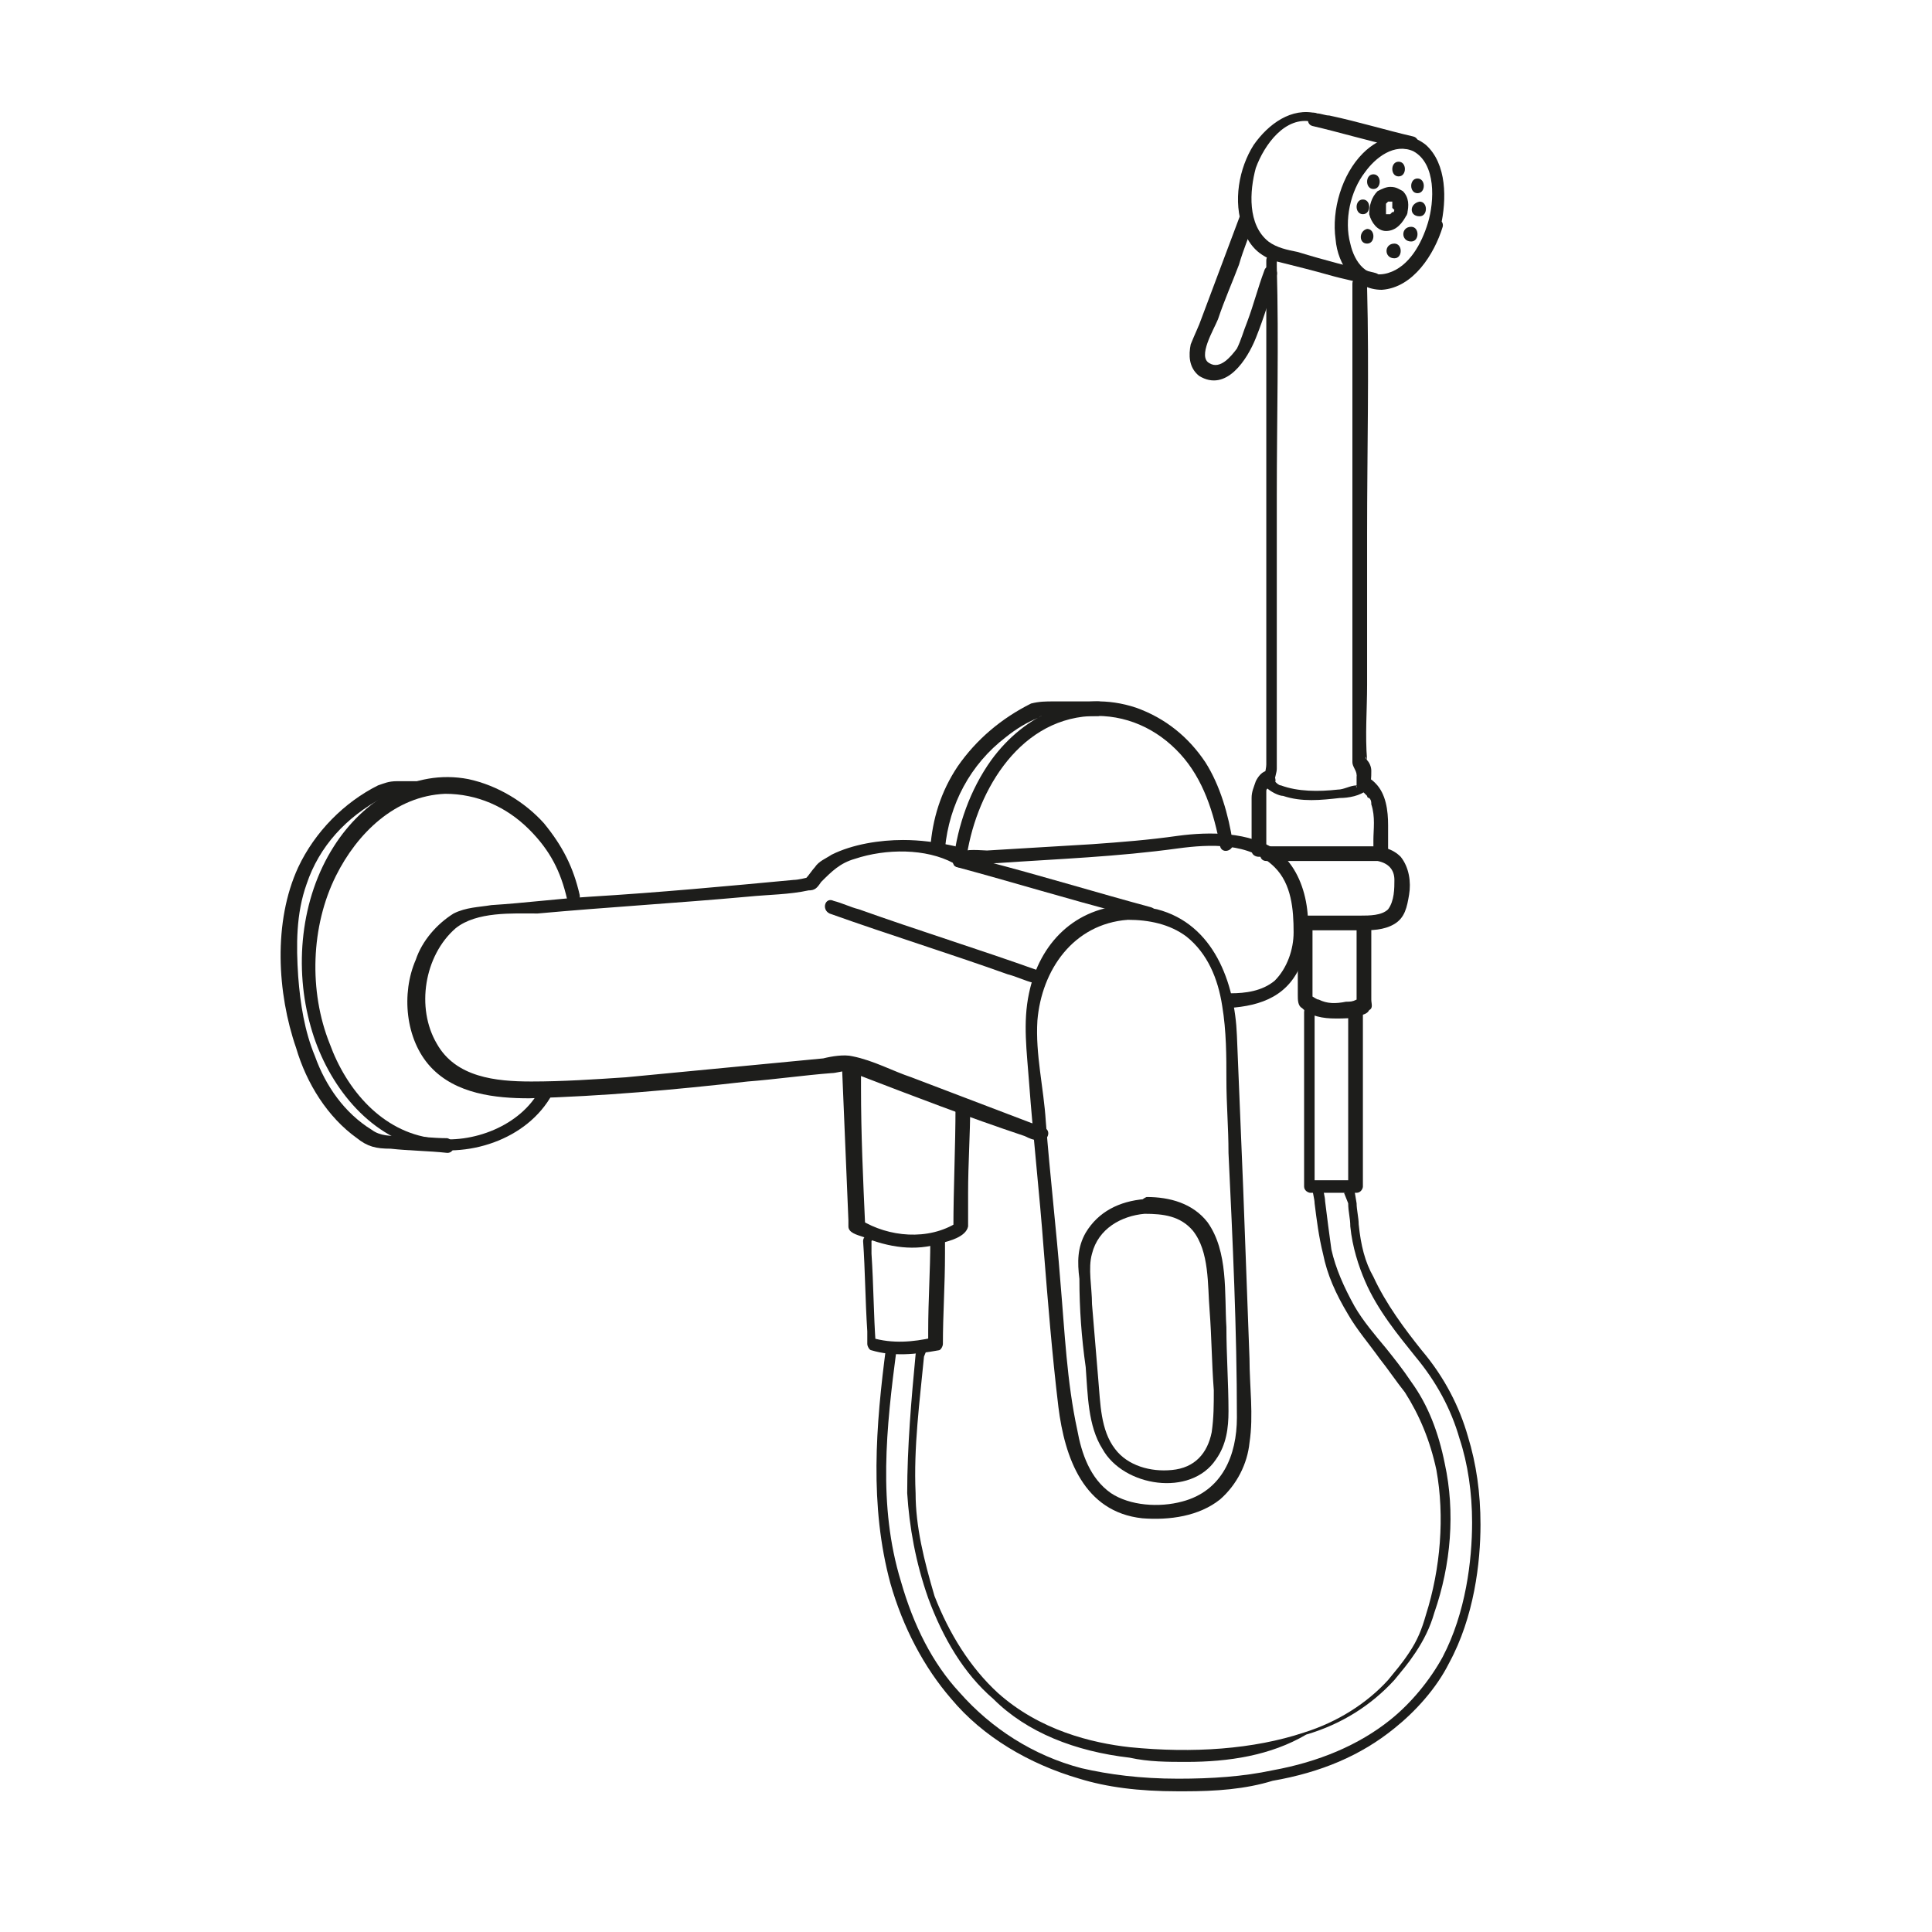 <?xml version="1.0" encoding="utf-8"?>
<!-- Generator: Adobe Illustrator 26.0.0, SVG Export Plug-In . SVG Version: 6.00 Build 0)  -->
<svg version="1.1" id="Layer_1" xmlns="http://www.w3.org/2000/svg" xmlns:xlink="http://www.w3.org/1999/xlink" x="0px" y="0px"
	 viewBox="0 0 92 92" style="enable-background:new 0 0 92 92;" xml:space="preserve">
<style type="text/css">
	.st0{fill:#1D1D1B;}
</style>
<g>
	<g>
		<g>
			<path class="st0" d="M68,10.6c-0.3,1-0.9,2.1-1.9,2.4c-1,0.3-1.6-0.5-1.8-1.4C64,10.5,64.3,9.1,65,8.2c0.5-0.7,1.4-1.4,2.3-1      C68.4,7.8,68.3,9.6,68,10.6c-0.1,0.4,0.5,0.6,0.6,0.2c0.3-1.3,0.3-3-0.7-3.9c-1-0.8-2.2-0.4-3,0.4c-1,1-1.5,2.7-1.3,4.1      c0.1,1.2,0.9,2.4,2.2,2.4c1.5-0.1,2.5-1.7,2.9-3C68.8,10.4,68.1,10.2,68,10.6z"/>
		</g>
	</g>
	<g>
		<g>
			<path class="st0" d="M62.7,5.4c-1.2-0.3-2.3,0.5-3,1.5C59,8,58.7,9.6,59.2,10.9c0.3,0.9,0.9,1.4,1.8,1.6c0.8,0.2,1.6,0.4,2.3,0.6      c0.7,0.2,1.3,0.3,2,0.5c0.4,0.1,0.6-0.5,0.2-0.6c-1.2-0.3-2.4-0.6-3.7-1c-0.5-0.1-1-0.2-1.4-0.5c-1-0.8-0.9-2.4-0.6-3.5      c0.4-1.1,1.4-2.5,2.7-2.2C63,6.1,63.1,5.5,62.7,5.4L62.7,5.4z"/>
		</g>
	</g>
	<g>
		<g>
			<path class="st0" d="M62.5,6c1.3,0.3,2.6,0.7,4,1c0.2,0,0.4,0.1,0.6,0.1c0.4,0.1,0.6-0.5,0.2-0.6c-1.3-0.3-2.6-0.7-4-1      c-0.2,0-0.4-0.1-0.6-0.1C62.3,5.2,62.1,5.9,62.5,6L62.5,6z"/>
		</g>
	</g>
	<g>
		<g>
			<path class="st0" d="M66.4,10C66.4,10.1,66.4,10.1,66.4,10C66.4,10.1,66.4,10,66.4,10c0,0.1,0,0.1-0.1,0.1c0,0-0.1,0.1-0.1,0.1      c0,0,0.1-0.1,0,0c0,0,0,0,0,0c0,0-0.1,0.1,0,0c0,0,0,0,0,0c0,0,0,0,0,0c0,0,0,0,0,0c0,0-0.1,0-0.1,0c0,0,0.1,0,0,0c0,0,0,0,0,0      c0,0,0,0,0,0c0.1,0,0.1,0,0,0c0,0,0,0,0,0c0,0,0,0,0,0c0,0-0.1,0-0.1,0c0.1,0,0,0,0,0c0,0,0,0,0,0c0,0,0,0,0,0c0,0,0,0,0,0      c0,0,0,0,0,0c0,0,0,0,0,0c0,0,0-0.1,0-0.1c0,0,0,0,0,0c0-0.1,0,0.1,0,0c0,0,0-0.1,0-0.1c0,0,0,0,0,0c0,0,0,0,0,0c0,0,0,0,0,0      c0,0,0,0,0,0c0,0,0,0,0,0c0,0,0,0,0-0.1c0,0,0-0.1,0-0.1c0-0.1,0,0,0,0c0,0,0,0,0,0c0,0,0-0.1,0-0.1c0,0,0,0,0,0c0-0.1,0,0,0,0      c0,0,0,0,0.1-0.1c0,0,0,0,0,0c0,0-0.1,0,0,0c0,0,0.1,0,0.1,0c0,0,0,0,0,0c0,0,0,0,0,0c0,0,0,0,0,0c0.1,0-0.1,0,0,0      c0,0,0.1,0,0.1,0c-0.1,0-0.1,0,0,0c0,0,0,0,0,0c0,0,0,0,0,0c0,0,0,0,0,0c0,0,0,0,0,0c-0.1,0,0,0,0,0c0,0,0,0,0,0c0,0,0-0.1,0,0      c0,0,0,0.1,0,0.1c0,0,0-0.1,0,0c0,0,0,0,0,0.1c0,0,0,0,0,0c0,0.1,0-0.1,0,0c0,0,0,0.1,0,0.1c0,0,0,0,0,0c0,0.1,0-0.1,0,0      C66.4,10,66.4,10,66.4,10c-0.1,0.2,0.1,0.4,0.2,0.4c0.2,0,0.4-0.1,0.4-0.2c0.1-0.4,0.1-0.8-0.2-1.1c-0.2-0.1-0.3-0.2-0.6-0.2      c-0.2,0-0.4,0.1-0.6,0.2c-0.3,0.3-0.4,0.7-0.4,1.1c0.1,0.4,0.4,0.8,0.8,0.8c0.5,0,0.8-0.4,1-0.8c0.1-0.2-0.1-0.4-0.2-0.4      C66.6,9.8,66.5,9.9,66.4,10z"/>
		</g>
	</g>
	<g>
		<g>
			<path class="st0" d="M60.3,12.4c0,3.3,0,6.5,0,9.8c0,4.4,0,8.8,0,13.2c0,0.3,0,0.7,0,1c0,0.3-0.2,0.7,0,1.1      c0.2,0.2,0.6,0.4,0.8,0.4c0.9,0.3,1.8,0.2,2.7,0.1c0.4,0,1-0.1,1.3-0.4c0.2-0.2,0.2-0.6,0.2-0.9c0-0.2-0.1-0.4-0.2-0.5      c-0.1-0.1-0.1-0.3,0,0c0,0,0,0,0,0c-0.1-1.2,0-2.4,0-3.6c0-2.4,0-4.8,0-7.2c0-3.9,0.1-7.8,0-11.7c0-0.1,0-0.1,0-0.2      c0-0.4-0.7-0.4-0.7,0c0,3.2,0,6.3,0,9.5c0,4.2,0,8.3,0,12.5c0,0.2,0,0.5,0,0.8c0,0.2,0.2,0.4,0.2,0.6c0.1,0.2,0-0.2,0,0.1      c0,0.1,0,0.4,0,0.5c-0.1-0.1,0.2-0.1,0-0.1c-0.3,0-0.6,0.2-0.9,0.2c-0.9,0.1-1.9,0.1-2.7-0.2c-0.1,0-0.2-0.1-0.3-0.2      c-0.1-0.1,0,0.2,0,0c0-0.2,0.1-0.4,0.1-0.6c0-0.2,0-0.5,0-0.8c0-4.1,0-8.1,0-12.2c0-3.6,0.1-7.3,0-10.9c0-0.1,0-0.1,0-0.2      C60.9,12,60.3,12,60.3,12.4L60.3,12.4z"/>
		</g>
	</g>
	<g>
		<g>
			<path class="st0" d="M25.7,51.9c-0.9,1.7-3.2,2.6-5.1,2.3c-2.4-0.3-4.1-2.3-4.9-4.5c-1-2.5-0.9-5.6,0.3-8c1-2,2.8-3.8,5.2-3.9      c1.5,0,2.9,0.6,4,1.7c1,1,1.5,2,1.8,3.3c0.1,0.4,0.7,0.2,0.6-0.2c-0.3-1.3-0.8-2.3-1.7-3.4c-0.9-1-2.2-1.8-3.6-2.1      c-2.6-0.5-5,1-6.4,3.2c-1.6,2.5-1.9,5.8-1.1,8.6c0.7,2.5,2.5,5,5.1,5.7c2.3,0.6,5.2-0.3,6.4-2.5C26.4,51.9,25.9,51.6,25.7,51.9      L25.7,51.9z"/>
		</g>
	</g>
	<g>
		<g>
			<path class="st0" d="M61.8,44c0,0.7,0,1.4,0,2.1c0,0.4,0,0.8,0,1.3c0,0.2,0,0.5,0.2,0.6c0.4,0.4,1,0.5,1.6,0.5      c0.4,0,0.8,0,1.1-0.1c0.2-0.1,0.4-0.1,0.5-0.3c0.2-0.1,0.1-0.3,0.1-0.5c0-0.4,0-0.8,0-1.2c0-0.8,0-1.6,0-2.4c0-0.4-0.7-0.4-0.7,0      c0,0.8,0,1.7,0,2.5c0,0.4,0,0.8,0,1.2c0,0,0,0.1,0,0.1c0,0,0.1-0.2,0-0.2c0,0,0.1-0.1,0,0c0,0-0.1,0,0,0c0,0,0,0,0,0c0,0,0,0,0,0      c-0.1,0,0.1,0,0,0c-0.2,0.1-0.3,0.1-0.5,0.1c-0.5,0.1-0.9,0.1-1.3-0.1c-0.1,0-0.2-0.1-0.4-0.2c0,0,0,0,0,0c-0.1,0,0,0,0,0      c0,0,0,0,0,0c0,0.1,0.1,0.2,0.1,0.2c0-1.1,0-2.1,0-3.2c0-0.2,0-0.3,0-0.5C62.4,43.6,61.8,43.6,61.8,44L61.8,44z"/>
		</g>
	</g>
	<g>
		<g>
			<path class="st0" d="M21.4,37.2c-0.8,0-1.6,0-2.5,0c-0.4,0-0.6,0.1-0.9,0.2c-1.6,0.8-3,2.2-3.8,3.9c-1.2,2.6-1,6-0.1,8.6      c0.5,1.7,1.5,3.3,2.9,4.3c0.5,0.4,0.9,0.5,1.6,0.5c0.9,0.1,1.8,0.1,2.7,0.2c0.4,0,0.4-0.6,0-0.7c-0.7,0-1.4-0.1-2.1-0.1      c-0.6,0-1.1,0-1.5-0.3c-1.3-0.8-2.2-2.1-2.7-3.5c-0.5-1.2-0.7-2.5-0.8-3.8c-0.1-1.5-0.1-3,0.4-4.4c0.6-1.8,1.9-3.2,3.6-4.1      c0.2-0.1,0.4-0.2,0.6-0.3c0.1-0.1,0,0,0,0c0.1,0,0.2,0,0.3,0c0.8,0,1.6,0,2.5,0C21.8,37.9,21.8,37.2,21.4,37.2L21.4,37.2z"/>
		</g>
	</g>
	<g>
		<g>
			<path class="st0" d="M64.9,37.7C64.8,37.6,64.8,37.7,64.9,37.7C64.9,37.7,64.9,37.7,64.9,37.7C64.9,37.7,64.9,37.7,64.9,37.7      c0.1,0.1,0.1,0.1,0.2,0.2c0,0,0,0,0,0c0,0,0,0.1,0.1,0.1c0.1,0.1,0.1,0.2,0.1,0.3c0.2,0.6,0.1,1.2,0.1,1.7c0,0.2,0,0.5,0,0.7      c0,0.4,0.7,0.4,0.7,0c0-0.5,0-0.9,0-1.4c0-0.7-0.1-1.5-0.6-2c-0.1-0.1-0.2-0.2-0.4-0.3c-0.2-0.1-0.4,0.1-0.4,0.2      C64.6,37.5,64.7,37.6,64.9,37.7L64.9,37.7z"/>
		</g>
	</g>
	<g>
		<g>
			<path class="st0" d="M60.4,36.7c-0.3,0-0.5,0.3-0.6,0.5c-0.1,0.3-0.2,0.5-0.2,0.8c0,0.6,0,1.2,0,1.9c0,0.2,0,0.4,0,0.6      c0,0.4,0.7,0.4,0.7,0c0-0.4,0-0.8,0-1.2c0-0.3,0-0.6,0-1c0-0.2,0-0.3,0-0.5c0,0.1,0,0,0,0c0,0,0-0.1,0-0.1c0-0.1,0-0.1,0.1-0.2      c0,0,0-0.1,0.1-0.1c0,0,0,0,0,0c0,0,0,0,0,0c0.1-0.1,0,0,0,0c0,0,0.1,0,0,0c-0.1,0,0,0,0,0c0.2,0,0.3-0.2,0.2-0.4      C60.7,36.7,60.6,36.7,60.4,36.7L60.4,36.7z"/>
		</g>
	</g>
	<g>
		<g>
			<path class="st0" d="M64.9,10.2c0.4,0,0.4-0.7,0-0.7C64.5,9.5,64.5,10.2,64.9,10.2L64.9,10.2z"/>
		</g>
	</g>
	<g>
		<g>
			<path class="st0" d="M65.4,9c0.4,0,0.4-0.7,0-0.7C65,8.3,65,9,65.4,9L65.4,9z"/>
		</g>
	</g>
	<g>
		<g>
			<path class="st0" d="M66.6,8.4c0.4,0,0.4-0.7,0-0.7C66.2,7.7,66.2,8.4,66.6,8.4L66.6,8.4z"/>
		</g>
	</g>
	<g>
		<g>
			<path class="st0" d="M67.5,9.2c0.4,0,0.4-0.7,0-0.7C67.1,8.5,67.1,9.2,67.5,9.2L67.5,9.2z"/>
		</g>
	</g>
	<g>
		<g>
			<path class="st0" d="M67.6,10.3c0.4,0,0.4-0.7,0-0.7C67.1,9.7,67.1,10.3,67.6,10.3L67.6,10.3z"/>
		</g>
	</g>
	<g>
		<g>
			<path class="st0" d="M67.2,11.5c0.4,0,0.4-0.7,0-0.7C66.7,10.8,66.7,11.5,67.2,11.5L67.2,11.5z"/>
		</g>
	</g>
	<g>
		<g>
			<path class="st0" d="M66.4,12.3c0.4,0,0.4-0.7,0-0.7C65.9,11.6,65.9,12.3,66.4,12.3L66.4,12.3z"/>
		</g>
	</g>
	<g>
		<g>
			<path class="st0" d="M65.1,11.6c0.4,0,0.4-0.7,0-0.7C64.7,11,64.7,11.6,65.1,11.6L65.1,11.6z"/>
		</g>
	</g>
	<g>
		<g>
			<path class="st0" d="M58.5,48c1.6-0.1,2.9-0.6,3.5-2.2c0.6-1.7,0.3-4.2-1.2-5.3c-1.3-0.9-3.2-0.9-4.7-0.7      c-1.4,0.2-2.7,0.3-4.1,0.4c-1.7,0.1-3.3,0.2-5,0.3c-0.2,0-1.1-0.1-1.2,0.1c0,0,0.3,0.2,0.1,0c-0.1-0.1-0.3-0.2-0.4-0.3      C44.6,40.1,43.8,40,43,40c-1.1,0-2.4,0.2-3.4,0.7c-0.3,0.2-0.6,0.3-0.8,0.6c-0.1,0.1-0.3,0.4-0.4,0.5c0,0-0.4,0.1-0.6,0.1      c-3.2,0.3-6.4,0.6-9.7,0.8c-1.6,0.1-3.1,0.3-4.7,0.4c-0.6,0.1-1.2,0.1-1.8,0.4c-0.8,0.5-1.5,1.3-1.8,2.2      c-0.7,1.6-0.5,3.8,0.7,5.1c1.2,1.3,3.1,1.5,4.7,1.5c3.5-0.1,6.9-0.4,10.4-0.8c1.3-0.1,2.7-0.3,4-0.4c0.2,0,0.5-0.1,0.7-0.1      c-0.2,0,0,0,0.1,0c0.2,0.1,0.3,0.1,0.5,0.2c2.6,1,5.2,2,7.9,2.9c0.2,0.1,0.4,0.2,0.7,0.2c0.4,0.1,0.6-0.5,0.2-0.6      c-2.1-0.8-4.2-1.6-6.3-2.4c-0.9-0.3-1.8-0.8-2.8-1c-0.4-0.1-1,0-1.4,0.1c-3.1,0.3-6.3,0.6-9.4,0.9c-1.5,0.1-3,0.2-4.5,0.2      c-1.7,0-3.6-0.2-4.5-1.8c-1-1.7-0.6-4.2,0.9-5.5c1-0.8,2.7-0.7,3.9-0.7c3.3-0.3,6.7-0.5,10-0.8c1-0.1,2-0.1,2.9-0.3      c0.3,0,0.4-0.1,0.6-0.4c0.5-0.5,0.9-0.9,1.6-1.1c1.5-0.5,3.4-0.5,4.7,0.2c0.6,0.3,1.5,0,2.1,0c2.9-0.2,5.7-0.3,8.6-0.7      c1.5-0.2,3.4-0.3,4.6,0.9c0.8,0.8,0.9,2,0.9,3.1c0,0.8-0.3,1.7-0.9,2.3c-0.6,0.5-1.4,0.6-2.1,0.6C58.1,47.4,58.1,48.1,58.5,48      L58.5,48z"/>
		</g>
	</g>
	<g>
		<g>
			<path class="st0" d="M53.7,43.8c1,0,2,0.2,2.8,0.8c1,0.8,1.5,2,1.7,3.3c0.2,1.2,0.2,2.4,0.2,3.5c0,1.2,0.1,2.3,0.1,3.5      c0.2,4.2,0.4,8.4,0.4,12.6c0,1.8-0.7,3.5-2.6,4c-1.1,0.3-2.5,0.2-3.4-0.4c-1-0.7-1.4-1.9-1.6-3c-0.5-2.3-0.6-4.7-0.8-7      c-0.2-2.6-0.5-5.1-0.7-7.7c-0.1-1.6-0.5-3.2-0.4-4.8C49.6,46.2,51.1,44,53.7,43.8c0.4,0,0.4-0.7,0-0.7c-2.5,0.1-4.2,1.8-4.7,4.2      c-0.3,1.4-0.1,2.8,0,4.2c0.2,2.7,0.5,5.3,0.7,8c0.2,2.5,0.4,5,0.7,7.5c0.3,2.4,1.2,5,4,5.3c1.3,0.1,2.7-0.1,3.7-0.9      c0.8-0.7,1.3-1.7,1.4-2.7c0.2-1.3,0-2.7,0-4c-0.1-2.7-0.2-5.4-0.3-8.1c-0.1-2.4-0.2-4.9-0.3-7.3c-0.1-2.5-1.1-5.3-3.8-6      c-0.5-0.1-1-0.2-1.5-0.1C53.3,43.2,53.3,43.9,53.7,43.8z"/>
		</g>
	</g>
	<g>
		<g>
			<path class="st0" d="M54.5,57.8c0.9,0,1.7,0.1,2.3,0.8c0.8,1,0.7,2.6,0.8,3.8c0.1,1.3,0.1,2.5,0.2,3.8c0,0.7,0,1.3-0.1,2      c-0.2,1-0.8,1.7-1.9,1.8c-1,0.1-2.1-0.2-2.7-1c-0.7-0.9-0.7-2.2-0.8-3.3c-0.1-1.2-0.2-2.4-0.3-3.6c0-0.8-0.2-1.7,0-2.4      C52.3,58.5,53.4,57.9,54.5,57.8c0.4,0,0.4-0.7,0-0.7c-1.2,0.1-2.2,0.6-2.8,1.6c-0.4,0.7-0.4,1.4-0.3,2.2c0,1.4,0.1,2.8,0.3,4.2      c0.1,1.3,0.1,2.8,0.8,3.9c1,1.8,4.2,2.3,5.4,0.5c0.5-0.7,0.6-1.5,0.6-2.3c0-1.3-0.1-2.7-0.1-4c-0.1-1.6,0.1-3.6-0.9-5      c-0.7-0.9-1.8-1.2-2.9-1.2C54.1,57.2,54.1,57.8,54.5,57.8z"/>
		</g>
	</g>
	<g>
		<g>
			<path class="st0" d="M46,41c0.4-3.1,2.4-6.7,5.9-6.9c1.7-0.1,3.2,0.6,4.3,1.8c1.1,1.2,1.6,2.8,1.9,4.4c0.1,0.4,0.7,0.2,0.6-0.2      c-0.2-1.3-0.6-2.7-1.3-3.8c-0.8-1.2-1.9-2.1-3.3-2.6c-2.7-0.9-5.3,0.3-6.9,2.5c-1,1.4-1.6,3.1-1.8,4.8C45.3,41.4,46,41.4,46,41      L46,41z"/>
		</g>
	</g>
	<g>
		<g>
			<path class="st0" d="M52.3,33.4c-0.7,0-1.4,0-2.1,0c-0.4,0-0.7,0-1.1,0.1c-1.4,0.7-2.6,1.7-3.5,3c-0.8,1.2-1.2,2.5-1.3,3.9      c0,0.4,0.6,0.4,0.7,0c0.2-2.1,1.2-4,2.9-5.3c0.5-0.4,1-0.7,1.5-0.9c0.1,0,0.1-0.1,0.2-0.1c0.1-0.1,0,0,0,0c-0.1,0,0,0,0,0      c0.1,0,0.3,0,0.4,0c0.8,0,1.5,0,2.3,0C52.7,34,52.7,33.4,52.3,33.4L52.3,33.4z"/>
		</g>
	</g>
	<g>
		<g>
			<path class="st0" d="M40.1,50.9c0.1,2.4,0.2,4.8,0.3,7.2c0,0.1,0,0.2,0,0.3c0,0.3,0.4,0.4,0.7,0.5c1.2,0.5,2.5,0.7,3.7,0.3      c0.4-0.1,1.2-0.3,1.3-0.8c0-0.5,0-1.1,0-1.6c0-1.4,0.1-2.8,0.1-4.1c0-0.4-0.6-0.4-0.7,0c0,1.9-0.1,3.9-0.1,5.8      c0.1-0.1,0.1-0.2,0.2-0.3c-1.4,0.9-3.3,0.7-4.6-0.1c0.1,0.1,0.1,0.2,0.2,0.3c-0.1-2.2-0.2-4.4-0.2-6.6c0-0.3,0-0.6,0-0.9      C40.8,50.5,40.1,50.5,40.1,50.9L40.1,50.9z"/>
		</g>
	</g>
	<g>
		<g>
			<path class="st0" d="M41.1,59.1c0.1,1.4,0.1,2.8,0.2,4.3c0,0.2,0,0.4,0,0.6c0,0.1,0.1,0.3,0.2,0.3c1,0.3,2.1,0.2,3.2,0      c0.1,0,0.2-0.2,0.2-0.3c0-1.4,0.1-2.8,0.1-4.3c0-0.2,0-0.4,0-0.6c0-0.4-0.6-0.4-0.7,0c0,1.4-0.1,2.8-0.1,4.3c0,0.2,0,0.4,0,0.6      c0.1-0.1,0.2-0.2,0.2-0.3c-0.9,0.2-1.9,0.3-2.9,0c0.1,0.1,0.2,0.2,0.2,0.3c-0.1-1.4-0.1-2.8-0.2-4.3c0-0.2,0-0.4,0-0.6      C41.8,58.7,41.1,58.7,41.1,59.1L41.1,59.1z"/>
		</g>
	</g>
	<g>
		<g>
			<path class="st0" d="M60.3,41c1.4,0,2.9,0,4.3,0c0.3,0,0.6,0,1,0c0.5,0.1,0.8,0.4,0.8,0.9c0,0.4,0,1-0.3,1.4      c-0.3,0.3-0.9,0.3-1.3,0.3c-0.9,0-1.9,0-2.8,0c-0.4,0-0.4,0.6,0,0.7c0.9,0,1.9,0,2.8,0c0.5,0,1.1,0,1.6-0.3      c0.5-0.3,0.6-0.8,0.7-1.4c0.1-0.6,0-1.3-0.4-1.8c-0.4-0.4-0.9-0.5-1.4-0.5c-0.8,0-1.6,0-2.5,0c-0.8,0-1.6,0-2.4,0      C59.9,40.4,59.9,41,60.3,41L60.3,41z"/>
		</g>
	</g>
	<g>
		<g>
			<path class="st0" d="M62.1,48.2c0,2.4,0,4.9,0,7.3c0,0.3,0,0.7,0,1c0,0.2,0.2,0.3,0.3,0.3c0.7,0,1.5,0,2.2,0      c0.2,0,0.3-0.2,0.3-0.3c0-2.4,0-4.9,0-7.3c0-0.3,0-0.7,0-1c0-0.4-0.7-0.4-0.7,0c0,2.4,0,4.9,0,7.3c0,0.3,0,0.7,0,1      c0.1-0.1,0.2-0.2,0.3-0.3c-0.7,0-1.5,0-2.2,0c0.1,0.1,0.2,0.2,0.3,0.3c0-2.4,0-4.9,0-7.3c0-0.3,0-0.7,0-1      C62.8,47.7,62.1,47.7,62.1,48.2L62.1,48.2z"/>
		</g>
	</g>
	<g>
		<g>
			<path class="st0" d="M59,10.4c-0.6,1.6-1.2,3.2-1.8,4.8c-0.1,0.3-0.3,0.7-0.5,1.2c-0.1,0.5-0.1,1.1,0.4,1.5      c1.3,0.8,2.3-0.8,2.7-1.8c0.4-1,0.7-2,1-3c0.1-0.4-0.5-0.6-0.6-0.2c-0.3,0.8-0.5,1.6-0.8,2.4c-0.2,0.5-0.3,0.9-0.5,1.3      c-0.3,0.4-0.8,1-1.3,0.7c-0.6-0.3,0.2-1.6,0.4-2.1c0.3-0.9,0.7-1.8,1-2.6c0.2-0.7,0.5-1.4,0.7-2C59.8,10.2,59.1,10,59,10.4      L59,10.4z"/>
		</g>
	</g>
	<g>
		<g>
			<path class="st0" d="M45.6,41.3c2.6,0.7,5.2,1.5,7.9,2.2c0.4,0.1,0.7,0.2,1.1,0.3c0.4,0.1,0.6-0.5,0.2-0.6      c-2.6-0.7-5.2-1.5-7.9-2.2c-0.4-0.1-0.7-0.2-1.1-0.3C45.4,40.6,45.2,41.2,45.6,41.3L45.6,41.3z"/>
		</g>
	</g>
	<g>
		<g>
			<path class="st0" d="M39.5,43.5c2.8,1,5.7,1.9,8.5,2.9c0.4,0.1,0.8,0.3,1.2,0.4c0.4,0.1,0.6-0.5,0.2-0.6c-2.8-1-5.7-1.9-8.5-2.9      c-0.4-0.1-0.8-0.3-1.2-0.4C39.3,42.7,39.1,43.3,39.5,43.5L39.5,43.5z"/>
		</g>
	</g>
	<g>
		<g>
			<path class="st0" d="M56.5,83.9c-0.9,0-1.8,0-2.7-0.2c-2.6-0.3-4.9-1.2-6.5-2.8c-1.4-1.2-2.4-2.9-3.1-4.8c-0.6-1.7-0.9-3.4-1-5      c0-2.2,0.2-4.5,0.4-6.6l0.1-0.5l0.5,0.1L44,64.6c-0.2,2.1-0.5,4.3-0.4,6.5c0,1.6,0.4,3.2,0.9,4.9c0.7,1.8,1.7,3.4,3,4.6      c2,1.8,4.5,2.4,6.3,2.6c3,0.3,5.9,0.1,8.3-0.7c1.6-0.5,3-1.4,4-2.5c0.4-0.5,0.6-0.7,1-1.3c0.4-0.6,0.6-1.1,0.8-1.8      c0.7-2.2,0.9-4.7,0.5-6.9c-0.3-1.4-0.8-2.6-1.5-3.7c-0.4-0.5-0.8-1.1-1.2-1.6c-0.5-0.7-1.1-1.4-1.5-2.1c-0.6-1-1-1.9-1.2-2.9      c-0.2-0.8-0.3-1.6-0.4-2.4c0-0.2-0.1-0.5-0.1-0.7l0.5-0.1c0,0.2,0.1,0.5,0.1,0.7c0.1,0.8,0.2,1.6,0.3,2.3      c0.2,0.9,0.6,1.8,1.1,2.7c0.4,0.7,1,1.4,1.5,2c0.4,0.5,0.8,1,1.2,1.6c0.8,1.1,1.3,2.4,1.6,3.9c0.5,2.3,0.3,4.8-0.5,7.1      c-0.2,0.7-0.5,1.3-0.9,1.9c-0.4,0.6-0.6,0.8-1,1.3c-1.1,1.2-2.5,2.1-4.2,2.6C60.5,83.6,58.5,83.9,56.5,83.9z"/>
		</g>
		<g>
			<path class="st0" d="M56.4,85.3c-0.1,0-0.2,0-0.3,0c-1.9,0-3.4-0.2-4.7-0.6c-2.4-0.7-4.6-2-6.1-3.8c-1.3-1.5-2.3-3.4-2.9-5.5      c-1-3.7-0.7-7.5-0.2-11.3l0.5,0.1c-0.5,3.8-0.9,7.5,0.2,11.1c0.6,2.1,1.5,3.9,2.8,5.3c1.5,1.7,3.5,3,5.8,3.6      c1.3,0.3,2.8,0.5,4.6,0.5c1.6,0,3.1-0.1,4.5-0.4c2.2-0.4,4.1-1.2,5.6-2.4c1-0.8,1.9-1.9,2.5-3c1.1-2.1,1.4-4.6,1.4-6.4      c0-1.4-0.2-2.8-0.6-4c-0.4-1.4-1.1-2.7-2.1-3.9c-0.8-1-1.8-2.2-2.4-3.6c-0.3-0.7-0.6-1.6-0.7-2.6c0-0.4-0.1-0.7-0.1-1.1L64,56.8      l0.5-0.1l0.1,0.6c0,0.3,0.1,0.7,0.1,1c0.1,1,0.3,1.8,0.7,2.5c0.6,1.3,1.5,2.5,2.3,3.5c1.1,1.3,1.8,2.7,2.2,4.1      c0.4,1.3,0.6,2.7,0.6,4.2c0,1.8-0.3,4.4-1.5,6.6c-0.6,1.2-1.6,2.3-2.6,3.1c-1.6,1.3-3.5,2.1-5.8,2.5      C59.3,85.2,57.9,85.3,56.4,85.3z"/>
		</g>
	</g>
</g>
</svg>
